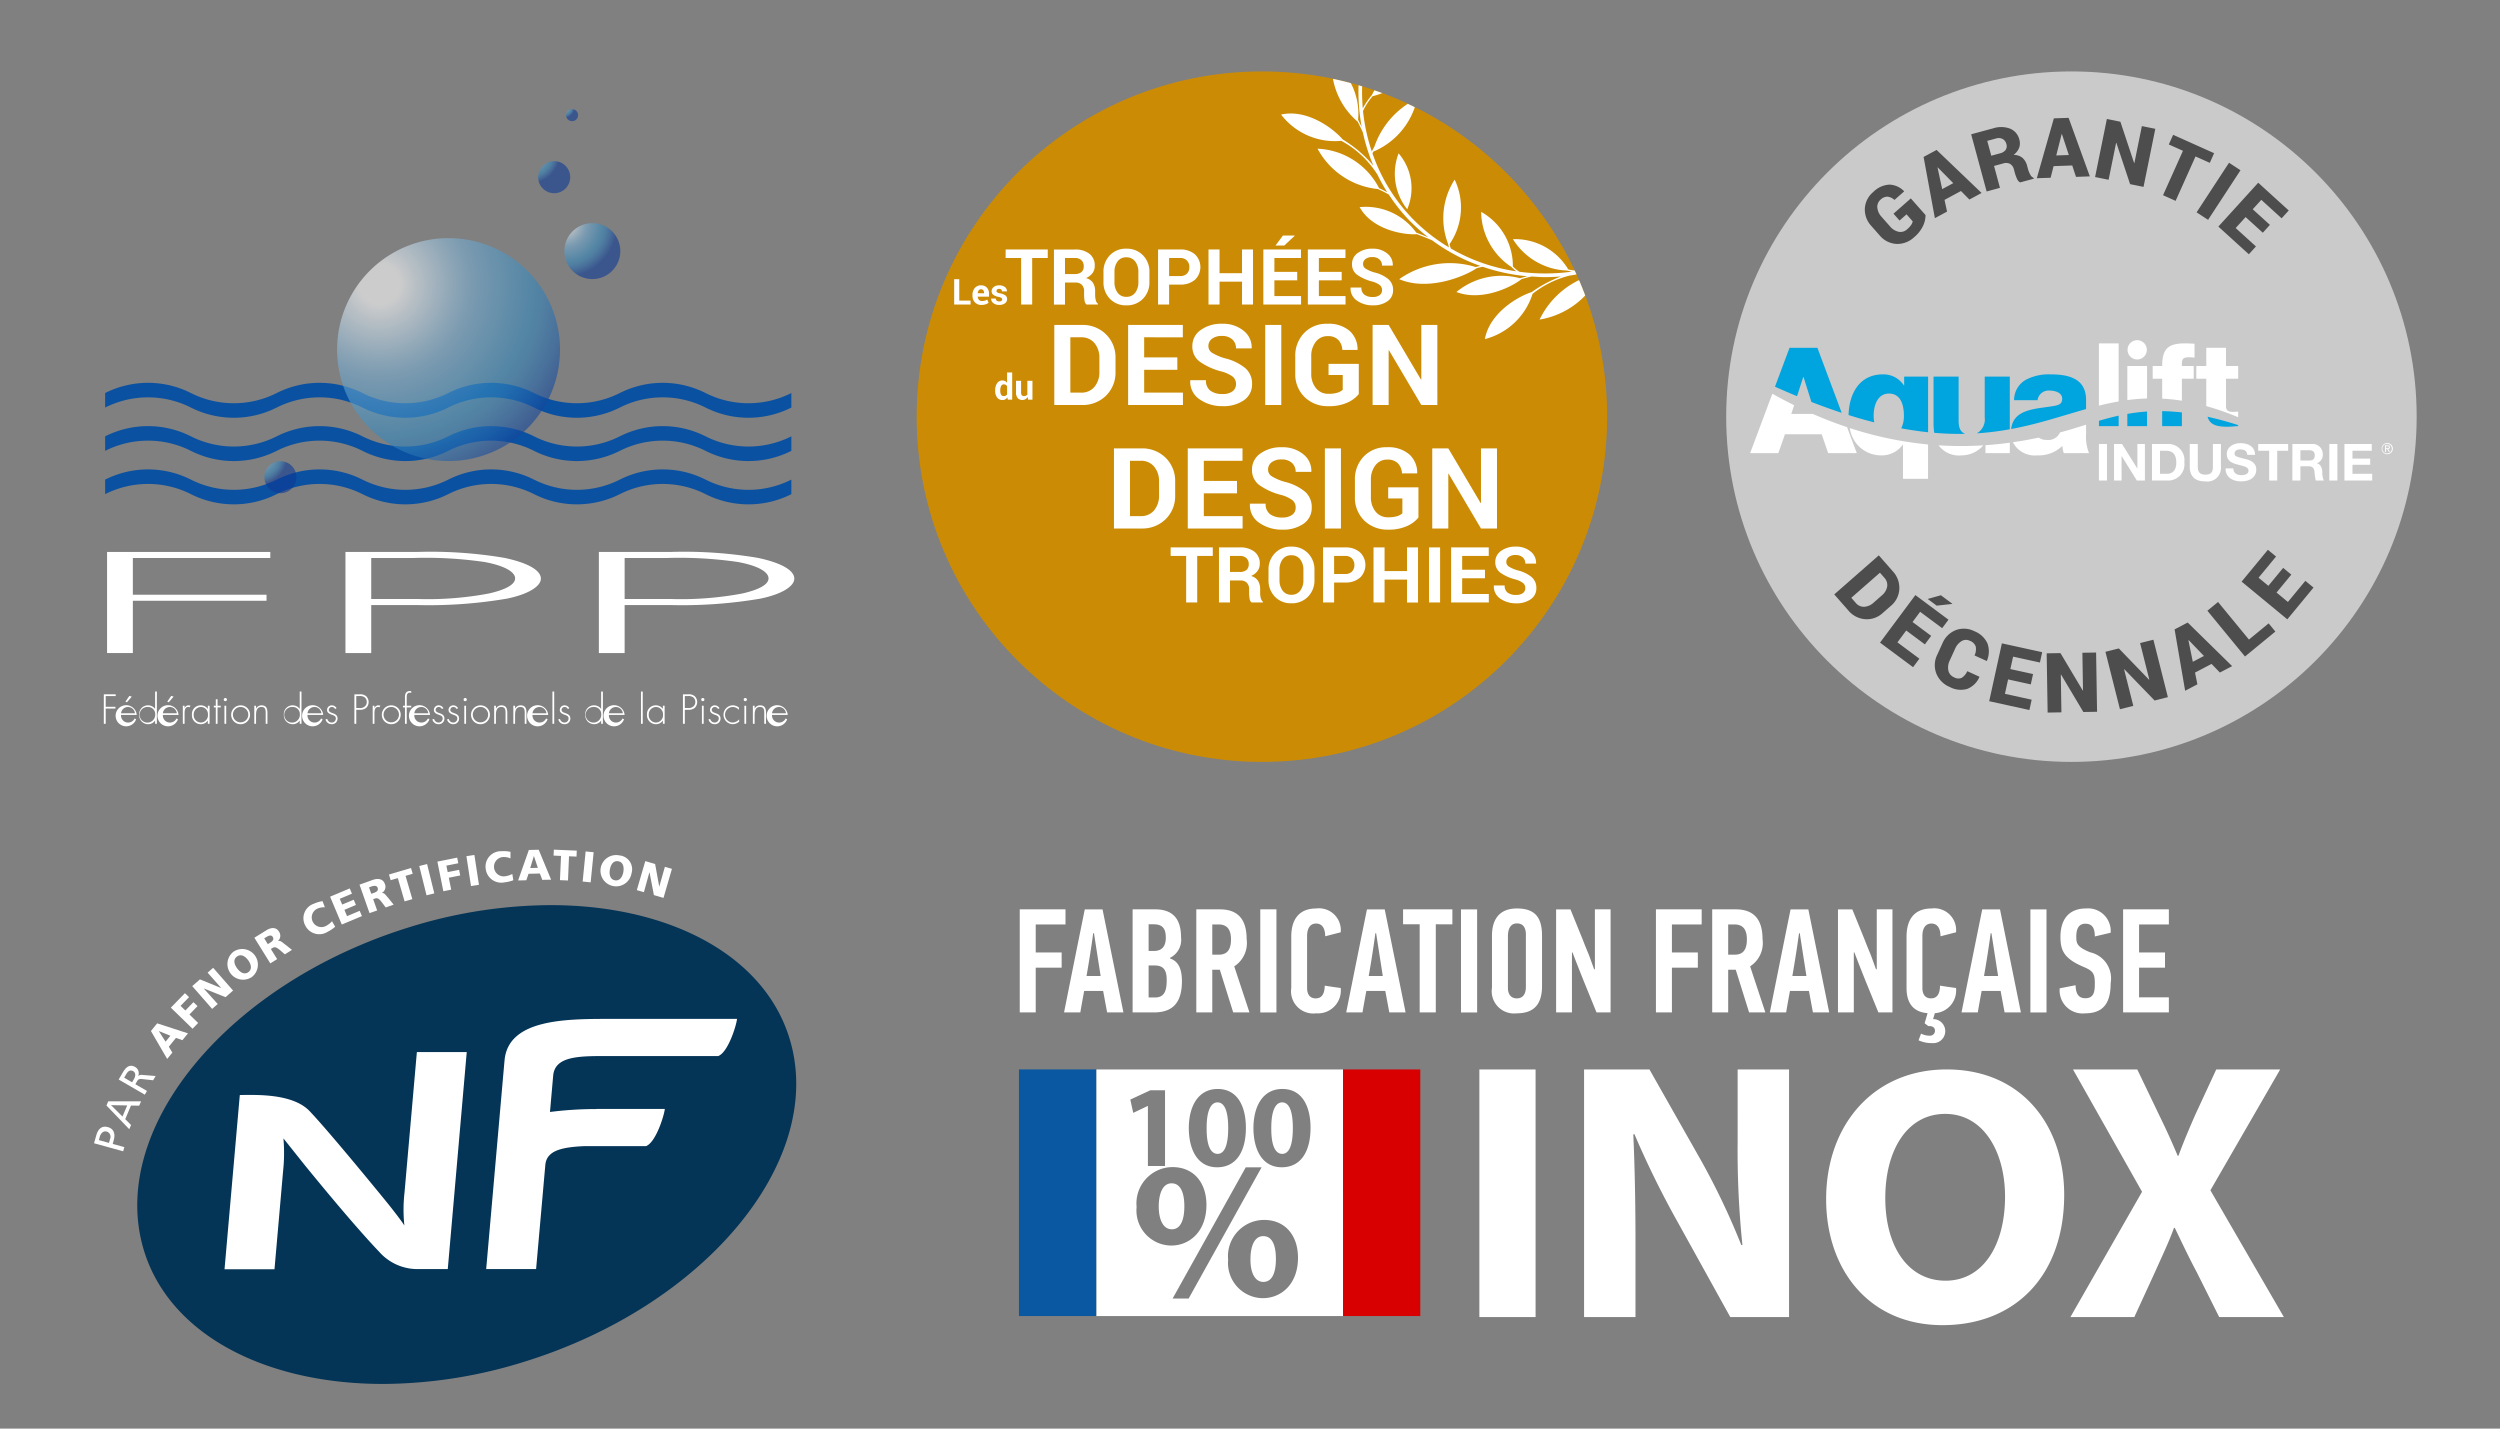 <?xml version="1.0" encoding="UTF-8"?> <svg xmlns="http://www.w3.org/2000/svg" xmlns:xlink="http://www.w3.org/1999/xlink" width="210" height="120" viewBox="0 0 210 120"><rect x="0" y="0" width="210" height="120" fill="#808080" stroke="none"/><defs><style>.a{fill:#cacaca;}.b{fill:#00a4de;}.c{fill:#fff;}.d{fill:#0a51a1;}.e{opacity:0.6;}.f{fill:url(#a);}.g{fill:url(#b);}.h{fill:url(#c);}.i{fill:url(#d);}.j{fill:url(#e);}.k{fill:#cc8b04;}.l{fill:#4d4d4d;}.m{fill:#043456;}.n{fill:#0a58a2;}.o{fill:#d90001;}</style><radialGradient id="a" cx="-8079.769" cy="-8162.791" r="17.93" gradientTransform="translate(1207.966 1188.287) scale(0.144)" gradientUnits="userSpaceOnUse"><stop offset="0.094" stop-color="#fff"></stop><stop offset="0.179" stop-color="#dae8f2"></stop><stop offset="0.353" stop-color="#93bdda"></stop><stop offset="0.433" stop-color="#77acd1"></stop><stop offset="0.498" stop-color="#67a4cc"></stop><stop offset="0.711" stop-color="#378abe"></stop><stop offset="0.769" stop-color="#3281b9"></stop><stop offset="0.864" stop-color="#2567ad"></stop><stop offset="0.985" stop-color="#103f99"></stop><stop offset="1" stop-color="#0d3996"></stop></radialGradient><radialGradient id="b" cx="-8079.769" cy="-8162.791" r="17.93" gradientTransform="translate(483.629 449.744) scale(0.054)" xlink:href="#a"></radialGradient><radialGradient id="c" cx="31.871" cy="23.883" r="17.93" gradientTransform="matrix(1, 0, 0, 1, 0, 0)" xlink:href="#a"></radialGradient><radialGradient id="d" cx="-8079.769" cy="-8162.791" r="17.93" gradientTransform="translate(2075.407 2067.654) scale(0.251)" xlink:href="#a"></radialGradient><radialGradient id="e" cx="-8079.769" cy="-8162.791" r="17.93" gradientTransform="translate(1185.087 1213.609) scale(0.144)" xlink:href="#a"></radialGradient></defs><title>logos_qualite2</title><circle class="a" cx="174" cy="35" r="29"></circle><path class="b" d="M166.717,35.079a1.338,1.338,0,0,1-.662,1.321,23.914,23.914,0,0,0,2.768-.341V31.633h-2.107Zm-6.767-2.702h-.025a2.028,2.028,0,0,0-1.772-.929c-1.972,0-2.834,1.643-2.873,3.416q1.119.352,2.158.616a2.944,2.944,0,0,1-.052-.562c0-.88.335-1.859,1.289-1.859,1.004,0,1.252.992,1.252,1.847a2.28,2.28,0,0,1-.225,1.074c.787.145,1.538.253,2.258.329v-4.674H159.95Zm-9.63-3.16-1.221,3.265q.95.426,1.852.798l.521-1.61h.025l.661,2.093q1.324.513,2.546.915l-2.043-5.462Zm21.912,2.231a4.104,4.104,0,0,0-2.045.446,1.952,1.952,0,0,0-1.004,1.723h1.971a.937.937,0,0,1,1.054-.806c.434,0,1.016.186,1.016.669,0,.397-.198.508-.558.595-1.396.284-3.536.163-3.728,1.963,2.31-.43,4.305-1.12,6.293-1.677v-.757C175.232,31.782,173.757,31.447,172.232,31.447Zm-7.708,3.917V31.633h-2.107v3.867a5.695,5.695,0,0,0,.058.856,24.471,24.471,0,0,0,2.6.086C164.712,36.308,164.524,35.982,164.524,35.364Z"></path><path class="c" d="M200.529,37.216A.47.47,0,1,0,201,37.683.469.469,0,0,0,200.529,37.216Zm0,.871a.401.401,0,1,1,.386-.403A.388.388,0,0,1,200.529,38.086Z"></path><path class="c" d="M200.75,37.567c0-.105-.062-.157-.192-.157h-.212v.549h.085v-.236h.091l.15.236h.092l-.157-.242A.141.141,0,0,0,200.75,37.567Zm-.23.087h-.089v-.175h.113c.058,0,.121.011.121.084C200.665,37.65,200.595,37.654,200.52,37.654Z"></path><path class="c" d="M179.524,30.195a.81.81,0,1,0-.81-.81A.81.81,0,0,0,179.524,30.195Zm8.483,1.619V30.742H186.984V29.214h-1.656v1.529h-.838v1.071h.838V34.063l0.0.048a23.575,23.575,0,0,1,2.678.935v-.467c-.146,0-.283.019-.429.019-.36,0-.594-.087-.594-.487v-2.298Zm-9.31,1.794a16.199,16.199,0,0,1,1.656-.137v-2.729h-1.656ZM176.31,34.074c.546-.136,1.096-.256,1.656-.354V28.843H176.31Zm5.313-3.332h-.798v1.071h.798v1.672a15.898,15.898,0,0,1,1.656.175v-1.847h.993V30.742h-.993v-.224c0-.458.234-.506.614-.506a3.591,3.591,0,0,1,.448.029V28.872c-.263-.01-.536-.029-.798-.029C182.13,28.843,181.623,29.291,181.623,30.742Z"></path><path class="c" d="M162.842,37.406a2.135,2.135,0,0,0,1.954.845,2.416,2.416,0,0,0,1.8-.843A29.468,29.468,0,0,1,162.842,37.406Zm12.389-.989v-.743c-.646.202-1.294.406-1.965.591-.074.021-.149.041-.224.061a1.076,1.076,0,0,1-1.132.624,1.014,1.014,0,0,1-.653-.192c-.7.15-1.424.283-2.174.391a2.049,2.049,0,0,0,2.033,1.101,2.837,2.837,0,0,0,2.119-.793,2.516,2.516,0,0,0,.124.607h2.119A3.74,3.74,0,0,1,175.232,36.417Zm-8.452,1.648h2.045v-.879c-.663.091-1.345.162-2.045.21Zm-14.51-3.296h-1.8l.236-.73q-.905-.447-1.828-.965l-1.866,4.991h2.367l.558-1.586h3.086l.545,1.586h2.404L155.155,35.881C154.21,35.565,153.249,35.197,152.27,34.769Zm5.722,3.482a2.148,2.148,0,0,0,1.834-.892h.025v2.862h2.107V37.336a30.47,30.47,0,0,1-6.576-1.379A2.647,2.647,0,0,0,157.992,38.251Z"></path><path class="b" d="M181.623,35.797h1.656V34.644c-.582-.066-1.132-.1-1.656-.108Zm-5.313,0h1.656v-.882c-.569.125-1.116.273-1.656.431Zm9.121-.79c.186.623.658.838,1.67.838.302,0,.604-.039.906-.049v-.089C187.087,35.413,186.231,35.183,185.431,35.007Zm-6.735.79h1.656V34.568a15.443,15.443,0,0,0-1.656.202Z"></path><path class="c" d="M176.31,37.295h.675V40.365H176.31Z"></path><path class="c" d="M177.579,37.295h.671l1.281,2.06h.009V37.295h.632V40.365h-.675l-1.277-2.055h-.009V40.365h-.632Z"></path><path class="c" d="M180.766,37.295h1.324a1.347,1.347,0,0,1,1.393,1.518,1.365,1.365,0,0,1-1.393,1.552h-1.324Zm.675,2.503h.602c.391,0,.765-.241.765-.92,0-.619-.219-1.015-.886-1.015h-.482Z"></path><path class="c" d="M186.558,39.205a1.145,1.145,0,0,1-1.311,1.234c-.83,0-1.307-.396-1.307-1.234V37.295h.675v1.909c0,.335.086.666.632.666.482,0,.636-.206.636-.666V37.295h.675Z"></path><path class="c" d="M187.599,39.346c0,.409.318.568.679.568.236,0,.598-.069.598-.383,0-.335-.464-.383-.912-.507-.456-.112-.916-.305-.916-.873,0-.632.593-.929,1.148-.929.641,0,1.23.279,1.23.989h-.654c-.022-.366-.28-.464-.606-.464-.215,0-.464.09-.464.348,0,.236.146.271.916.464.228.052.912.202.912.894,0,.563-.439.985-1.277.985-.679,0-1.32-.335-1.307-1.092Z"></path><path class="c" d="M190.61,37.863h-.92v-.568h2.515v.568h-.92V40.365H190.61Z"></path><path class="c" d="M192.559,37.295h1.655a.844.844,0,0,1,.899.847.75.75,0,0,1-.486.77v.009c.331.09.426.404.447.718a1.607,1.607,0,0,0,.129.727h-.675a3.692,3.692,0,0,1-.108-.735c-.047-.322-.172-.464-.512-.464h-.675v1.2h-.675Zm.675,1.389h.739c.305,0,.465-.129.465-.439,0-.297-.159-.426-.465-.426h-.739Z"></path><path class="c" d="M195.664,37.295h.675V40.365h-.675Z"></path><path class="c" d="M196.932,37.295h2.296v.568h-1.621v.658h1.488v.525h-1.488v.752h1.656v.568h-2.33Z"></path><path class="d" d="M52.063,34.235a7.998,7.998,0,0,1,7.205,0,8.003,8.003,0,0,0,7.206,0V33.015a8.003,8.003,0,0,1-7.206,0,7.998,7.998,0,0,0-7.205,0,8.001,8.001,0,0,1-7.205,0,7.998,7.998,0,0,0-7.205,0,8.003,8.003,0,0,1-7.206,0,7.998,7.998,0,0,0-7.205,0,8.003,8.003,0,0,1-7.206,0,7.998,7.998,0,0,0-7.205,0v1.22a7.998,7.998,0,0,1,7.205,0,8.004,8.004,0,0,0,7.206,0,7.998,7.998,0,0,1,7.205,0,8.003,8.003,0,0,0,7.206,0,7.998,7.998,0,0,1,7.205,0A8.001,8.001,0,0,0,52.063,34.235Z"></path><path class="d" d="M52.063,37.872a7.998,7.998,0,0,1,7.205,0,8.003,8.003,0,0,0,7.206,0v-1.22a8.003,8.003,0,0,1-7.206,0,7.997,7.997,0,0,0-7.205,0,8.001,8.001,0,0,1-7.205,0,7.997,7.997,0,0,0-7.205,0,8.003,8.003,0,0,1-7.206,0,7.997,7.997,0,0,0-7.205,0,8.003,8.003,0,0,1-7.206,0,7.998,7.998,0,0,0-7.205,0v1.22a7.998,7.998,0,0,1,7.205,0,8.003,8.003,0,0,0,7.206,0,7.998,7.998,0,0,1,7.205,0,8.003,8.003,0,0,0,7.206,0,7.998,7.998,0,0,1,7.205,0A8,8,0,0,0,52.063,37.872Z"></path><path class="d" d="M52.063,41.509a7.998,7.998,0,0,1,7.205,0,8.003,8.003,0,0,0,7.206,0V40.288a8.003,8.003,0,0,1-7.206,0,7.998,7.998,0,0,0-7.205,0,8,8,0,0,1-7.205,0,7.998,7.998,0,0,0-7.205,0,8.003,8.003,0,0,1-7.206,0,7.998,7.998,0,0,0-7.205,0,8.003,8.003,0,0,1-7.206,0,7.998,7.998,0,0,0-7.205,0v1.22a7.998,7.998,0,0,1,7.205,0,8.003,8.003,0,0,0,7.206,0,7.998,7.998,0,0,1,7.205,0,8.003,8.003,0,0,0,7.206,0,7.998,7.998,0,0,1,7.205,0A8.001,8.001,0,0,0,52.063,41.509Z"></path><g class="e"><path class="f" d="M47.898,14.883a1.347,1.347,0,1,1-1.347-1.347A1.347,1.347,0,0,1,47.898,14.883Z"></path></g><g class="e"><path class="g" d="M48.559,9.673a.505.505,0,1,1-.505-.505A.505.505,0,0,1,48.559,9.673Z"></path></g><g class="e"><path class="h" d="M47.041,29.365a9.362,9.362,0,1,1-9.363-9.362A9.362,9.362,0,0,1,47.041,29.365Z"></path></g><g class="e"><path class="i" d="M52.106,21.094a2.349,2.349,0,1,1-2.349-2.349A2.349,2.349,0,0,1,52.106,21.094Z"></path></g><g class="e"><path class="j" d="M24.9,40.085a1.347,1.347,0,1,1-1.347-1.347A1.347,1.347,0,0,1,24.9,40.085Z"></path></g><path class="c" d="M8.879,58.47v.9h.818v.148H8.879v1.281H8.721v-2.477H9.72v.148Z"></path><path class="c" d="M10.167,60.054a.592.592,0,0,0,.608.641.607.607,0,0,0,.535-.345l.125.072a.887.887,0,1,1,.049-.368Zm1.17-.138a.588.588,0,0,0-1.17,0Zm-.269-1.399-.407.476-.125-.056.332-.483Z"></path><path class="c" d="M13.028,60.527h-.007a.68.68,0,0,1-.578.306.748.748,0,0,1-.749-.802.728.728,0,0,1,.743-.782.699.699,0,0,1,.585.296h.007V58.089h.148v2.71h-.148Zm.01-.513a.595.595,0,0,0-.608-.627.656.656,0,1,0,.608.627Z"></path><path class="c" d="M13.682,60.054a.592.592,0,0,0,.608.641.607.607,0,0,0,.535-.345l.125.072a.887.887,0,1,1,.049-.368Zm1.17-.138a.588.588,0,0,0-1.17,0ZM14.582,58.516l-.407.476-.125-.056.332-.483Z"></path><path class="c" d="M15.505,59.479h.006a.345.345,0,0,1,.329-.23.384.384,0,0,1,.161.036l-.079.131a.204.204,0,0,0-.105-.03c-.332,0-.312.414-.312.637v.775H15.357V59.282h.148Z"></path><path class="c" d="M17.604,60.799h-.148V60.527H17.45a.68.68,0,0,1-.578.306.748.748,0,0,1-.749-.802.728.728,0,0,1,.743-.782.699.699,0,0,1,.585.296h.007v-.263h.148Zm-1.334-.769a.62.62,0,0,0,.598.664.613.613,0,0,0,.598-.68.595.595,0,0,0-.608-.627A.619.619,0,0,0,16.271,60.031Z"></path><path class="c" d="M18.274,60.799h-.148V59.42H17.959v-.138h.168V58.739h.148v.542h.266v.138h-.266Z"></path><path class="c" d="M19.063,58.776a.135.135,0,0,1-.269,0,.135.135,0,1,1,.269,0Zm-.062,2.024h-.148V59.282h.148Z"></path><path class="c" d="M21.004,60.04a.793.793,0,1,1-.798-.792A.783.783,0,0,1,21.004,60.04Zm-1.439.003a.646.646,0,1,0,.631-.657A.643.643,0,0,0,19.565,60.044Z"></path><path class="c" d="M21.51,59.518h.006a.497.497,0,0,1,.45-.269c.391,0,.499.243.499.634v.917h-.148v-.917c0-.273-.033-.496-.365-.496-.381,0-.444.355-.444.664v.749h-.148V59.282h.148Z"></path><path class="c" d="M25.177,60.527H25.17a.68.68,0,0,1-.578.306.748.748,0,0,1-.749-.802.728.728,0,0,1,.742-.782.699.699,0,0,1,.585.296h.007V58.089h.148v2.71h-.148Zm.01-.513a.595.595,0,0,0-.608-.627.656.656,0,1,0,.608.627Z"></path><path class="c" d="M25.83,60.054a.592.592,0,0,0,.608.641.607.607,0,0,0,.535-.345l.125.072a.887.887,0,1,1,.049-.368Zm1.17-.138a.588.588,0,0,0-1.17,0Z"></path><path class="c" d="M28.143,59.557a.289.289,0,0,0-.266-.171.259.259,0,0,0-.26.237c0,.365.739.187.739.736a.469.469,0,0,1-.489.473.522.522,0,0,1-.522-.401l.145-.046a.386.386,0,0,0,.378.309.339.339,0,0,0,.342-.342c0-.187-.145-.246-.296-.299-.207-.075-.443-.164-.443-.42a.394.394,0,0,1,.414-.384.449.449,0,0,1,.388.243Z"></path><path class="c" d="M29.927,60.799h-.158v-2.477h.437a.774.774,0,0,1,.535.144.687.687,0,0,1,.016.999.822.822,0,0,1-.552.158h-.279Zm.286-1.324a.597.597,0,0,0,.434-.135.485.485,0,0,0,.161-.371.494.494,0,0,0-.187-.401.686.686,0,0,0-.434-.099h-.26v1.005Z"></path><path class="c" d="M31.454,59.479h.006a.345.345,0,0,1,.329-.23.384.384,0,0,1,.161.036l-.079.131a.204.204,0,0,0-.105-.03c-.332,0-.312.414-.312.637v.775h-.148V59.282h.148Z"></path><path class="c" d="M33.659,60.04a.793.793,0,1,1-.798-.792A.783.783,0,0,1,33.659,60.04Zm-1.439.003a.646.646,0,1,0,.631-.657A.643.643,0,0,0,32.22,60.044Z"></path><path class="c" d="M34.165,60.799h-.148V59.42h-.168v-.138h.168v-.68a.834.834,0,0,1,.059-.371.38.38,0,0,1,.338-.184.357.357,0,0,1,.131.023V58.204a.719.719,0,0,0-.122-.02c-.256,0-.259.256-.259.447v.651h.381v.138h-.381Z"></path><path class="c" d="M34.805,60.054a.592.592,0,0,0,.608.641.607.607,0,0,0,.535-.345l.125.072a.887.887,0,1,1,.049-.368Zm1.17-.138a.588.588,0,0,0-1.17,0Z"></path><path class="c" d="M37.118,59.557a.289.289,0,0,0-.266-.171.259.259,0,0,0-.26.237c0,.365.739.187.739.736a.469.469,0,0,1-.49.473.522.522,0,0,1-.522-.401l.145-.046a.386.386,0,0,0,.378.309.339.339,0,0,0,.342-.342c0-.187-.144-.246-.296-.299-.207-.075-.444-.164-.444-.42a.394.394,0,0,1,.414-.384.45.45,0,0,1,.388.243Z"></path><path class="c" d="M38.35,59.557a.289.289,0,0,0-.266-.171.259.259,0,0,0-.26.237c0,.365.739.187.739.736a.469.469,0,0,1-.49.473.522.522,0,0,1-.522-.401l.144-.046a.386.386,0,0,0,.378.309.339.339,0,0,0,.342-.342c0-.187-.145-.246-.296-.299-.207-.075-.443-.164-.443-.42a.394.394,0,0,1,.414-.384.45.45,0,0,1,.388.243Z"></path><path class="c" d="M39.211,58.776a.135.135,0,0,1-.269,0,.135.135,0,1,1,.269,0Zm-.062,2.024h-.148V59.282h.148Z"></path><path class="c" d="M41.152,60.04a.793.793,0,1,1-.798-.792A.783.783,0,0,1,41.152,60.04Zm-1.439.003a.646.646,0,1,0,.631-.657A.644.644,0,0,0,39.713,60.044Z"></path><path class="c" d="M41.658,59.518h.007a.497.497,0,0,1,.45-.269c.391,0,.499.243.499.634v.917h-.148v-.917c0-.273-.033-.496-.365-.496-.381,0-.443.355-.443.664v.749h-.148V59.282h.148Z"></path><path class="c" d="M43.268,59.518h.007a.497.497,0,0,1,.45-.269c.391,0,.499.243.499.634v.917h-.148v-.917c0-.273-.033-.496-.365-.496-.381,0-.444.355-.444.664v.749h-.148V59.282h.148Z"></path><path class="c" d="M44.73,60.054a.592.592,0,0,0,.608.641.607.607,0,0,0,.536-.345l.125.072a.887.887,0,1,1,.049-.368Zm1.17-.138a.588.588,0,0,0-1.17,0Z"></path><path class="c" d="M46.553,60.799h-.148V58.089h.148Z"></path><path class="c" d="M47.696,59.557a.289.289,0,0,0-.266-.171.259.259,0,0,0-.26.237c0,.365.739.187.739.736a.469.469,0,0,1-.49.473.522.522,0,0,1-.522-.401l.144-.046a.386.386,0,0,0,.378.309.339.339,0,0,0,.342-.342c0-.187-.145-.246-.296-.299-.207-.075-.443-.164-.443-.42a.394.394,0,0,1,.414-.384.45.45,0,0,1,.388.243Z"></path><path class="c" d="M50.495,60.527h-.007a.68.68,0,0,1-.578.306.748.748,0,0,1-.749-.802.728.728,0,0,1,.742-.782.699.699,0,0,1,.585.296h.007V58.089h.148v2.71h-.148Zm.01-.513a.595.595,0,0,0-.608-.627.656.656,0,1,0,.608.627Z"></path><path class="c" d="M51.149,60.054a.592.592,0,0,0,.608.641.607.607,0,0,0,.536-.345l.125.072a.887.887,0,1,1,.049-.368Zm1.17-.138a.588.588,0,0,0-1.17,0Z"></path><path class="c" d="M53.99,60.799h-.148V58.089h.148Z"></path><path class="c" d="M55.83,60.799h-.148V60.527h-.007a.68.68,0,0,1-.578.306.748.748,0,0,1-.749-.802.728.728,0,0,1,.742-.782.699.699,0,0,1,.585.296h.007v-.263h.148Zm-1.334-.769a.62.62,0,0,0,.598.664.613.613,0,0,0,.598-.68.595.595,0,0,0-.608-.627A.619.619,0,0,0,54.496,60.031Z"></path><path class="c" d="M57.525,60.799h-.158v-2.477h.437a.774.774,0,0,1,.536.144.687.687,0,0,1,.016.999.822.822,0,0,1-.552.158h-.279Zm.286-1.324a.597.597,0,0,0,.434-.135.485.485,0,0,0,.161-.371.493.493,0,0,0-.187-.401.686.686,0,0,0-.434-.099h-.26v1.005Z"></path><path class="c" d="M59.171,58.776a.135.135,0,0,1-.269,0,.135.135,0,1,1,.269,0Zm-.062,2.024h-.148V59.282h.148Z"></path><path class="c" d="M60.311,59.557a.289.289,0,0,0-.266-.171.259.259,0,0,0-.26.237c0,.365.739.187.739.736a.469.469,0,0,1-.49.473.522.522,0,0,1-.522-.401l.144-.046a.386.386,0,0,0,.378.309.339.339,0,0,0,.342-.342c0-.187-.145-.246-.296-.299-.207-.075-.443-.164-.443-.42a.394.394,0,0,1,.414-.384.45.45,0,0,1,.388.243Z"></path><path class="c" d="M62.069,59.633a.7.7,0,0,0-.536-.246.654.654,0,0,0-.003,1.307.73.73,0,0,0,.559-.273v.2a.838.838,0,0,1-.552.21.792.792,0,0,1,.003-1.583.796.796,0,0,1,.529.187Z"></path><path class="c" d="M62.739,58.776a.135.135,0,0,1-.269,0,.135.135,0,1,1,.269,0Zm-.062,2.024h-.148V59.282h.148Z"></path><path class="c" d="M63.389,59.518h.007a.497.497,0,0,1,.45-.269c.391,0,.499.243.499.634v.917h-.148v-.917c0-.273-.033-.496-.365-.496-.381,0-.443.355-.443.664v.749h-.148V59.282h.148Z"></path><path class="c" d="M64.851,60.054a.592.592,0,0,0,.608.641.607.607,0,0,0,.536-.345l.125.072a.887.887,0,1,1,.049-.368Zm1.17-.138a.588.588,0,0,0-1.17,0Z"></path><path class="c" d="M11.159,46.871v3.086h11.23v.507H11.159v4.392H8.994V46.364H22.705V46.871Z"></path><path class="c" d="M31.183,54.856H29.018V46.364h5.998a37.231,37.231,0,0,1,7.351.496c2.075.439,3.067,1.081,3.067,1.746,0,.608-.947,1.284-2.841,1.678a39.153,39.153,0,0,1-7.577.54H31.183Zm3.924-4.539a27.781,27.781,0,0,0,5.953-.462c1.488-.338,2.21-.777,2.21-1.273,0-.529-.857-1.059-2.571-1.374a34.203,34.203,0,0,0-5.953-.338H31.183v3.446Z"></path><path class="c" d="M52.469,54.856H50.305V46.364H56.303a37.23,37.23,0,0,1,7.351.496c2.075.439,3.067,1.081,3.067,1.746,0,.608-.947,1.284-2.841,1.678a39.152,39.152,0,0,1-7.577.54H52.469Zm3.924-4.539a27.78,27.78,0,0,0,5.953-.462c1.488-.338,2.21-.777,2.21-1.273,0-.529-.857-1.059-2.571-1.374a34.206,34.206,0,0,0-5.953-.338h-3.563v3.446Z"></path><circle class="k" cx="106" cy="35" r="29"></circle><path class="c" d="M132.424,23.055c-.051-.112-.1-.225-.152-.336a3.253,3.253,0,0,1-.537-.087,5.217,5.217,0,0,0-4.652-2.544,5.601,5.601,0,0,0,4.546,2.639,3.926,3.926,0,0,0,.421.091,16.691,16.691,0,0,1-4.42.011,3.046,3.046,0,0,1-.549-.449,5.215,5.215,0,0,0-2.664-4.584,5.627,5.627,0,0,0,2.536,4.625,3.583,3.583,0,0,0,.412.37,15.41,15.41,0,0,1-5.493-1.918,2.228,2.228,0,0,1-.108-.368,5.414,5.414,0,0,0,.427-5.416,5.968,5.968,0,0,0-.547,5.404,2.532,2.532,0,0,0,.075.29,14.98,14.98,0,0,1-3.298-2.659,14.885,14.885,0,0,1-3.132-5.236c.014-.041.037-.092.062-.148a6.212,6.212,0,0,0,3.494-3.737q-.293-.145-.59-.283a7.023,7.023,0,0,0-2.81,3.61,3.107,3.107,0,0,0-.212.398,15.815,15.815,0,0,1-.74-3.402,5.365,5.365,0,0,1,.81-1.246,6.273,6.273,0,0,0,.812-.259c-.221-.082-.445-.157-.668-.234-.076.136-.148.27-.201.385a6.798,6.798,0,0,0-.774,1.126,16.459,16.459,0,0,1-.052-1.847c-.1-.03-.202-.057-.303-.086a16.491,16.491,0,0,0,.266,3.504c-.097-.201-.2-.409-.303-.611a5.47,5.47,0,0,0-.613-3.078c-.495-.131-.994-.252-1.498-.357a6.165,6.165,0,0,0,2.078,3.599c.16.317.318.643.435.908a15.804,15.804,0,0,0,.888,2.8c-.009-.011-.015-.023-.024-.034a10.393,10.393,0,0,0-2.564-2.188c-.778-.913-2.983-2.577-5.173-2.085a5.691,5.691,0,0,0,5.061,2.207,8.132,8.132,0,0,1,2.732,2.393c.103.133.196.287.296.429a15.233,15.233,0,0,0,.827,1.492c-.218-.116-.453-.231-.68-.337A6.114,6.114,0,0,0,110.674,12.49a6.493,6.493,0,0,0,5.075,3.391c.309.142.633.302.91.46a14.953,14.953,0,0,0,1.543,1.984,15.306,15.306,0,0,0,1.785,1.615c-.313-.129-.678-.271-1.021-.401a5.243,5.243,0,0,0-4.756-2.14c1.048,1.908,3.716,2.354,4.811,2.273.467.178.964.374,1.29.521a15.365,15.365,0,0,0,4.032,2.143c-.13.03-.257.062-.381.096a7.375,7.375,0,0,0-6.428,1.019c2.393,1.019,5.424-.189,6.519-.928.159-.042.324-.08.49-.114a16.098,16.098,0,0,0,3.75.798c-.206.052-.416.108-.622.164a5.957,5.957,0,0,0-5.332,1.158c2.109.812,4.623-.399,5.48-1.09.287-.078.581-.154.839-.214.374.025.747.055,1.124.055.446,0,.895-.023,1.345-.059a10.625,10.625,0,0,0-2.464,1.314c-1.145.362-3.534,1.743-3.934,3.95a5.691,5.691,0,0,0,4.006-3.8,8.079,8.079,0,0,1,3.114-1.535C132.041,23.127,132.233,23.084,132.424,23.055Zm-14.218-5.477a4.491,4.491,0,0,0-.724-4.696A4.792,4.792,0,0,0,118.206,17.578Zm14.432,5.951a7.125,7.125,0,0,0-3.314,3.315,6.821,6.821,0,0,0,3.835-2.022Q132.913,24.168,132.638,23.529Z"></path><path class="l" d="M157.884,19.765a1.978,1.978,0,0,0,1.407.724,2.045,2.045,0,0,0,1.499-.566,2.81,2.81,0,0,0,.756-.972,2.14,2.14,0,0,0,.2-.883l-1.236-1.402-1.456,1.284.507.574.587-.518.52.589a.783.783,0,0,1-.125.292,1.88,1.88,0,0,1-.34.369.809.809,0,0,1-.72.213,1.335,1.335,0,0,1-.734-.466l-.692-.784a1.321,1.321,0,0,1-.361-.782.782.782,0,0,1,.275-.669.814.814,0,0,1,.581-.248,1.026,1.026,0,0,1,.582.275l.813-.717-.009-.02a1.796,1.796,0,0,0-1.21-.55,2.048,2.048,0,0,0-1.373.619,1.941,1.941,0,0,0-.708,1.386,2.009,2.009,0,0,0,.55,1.474Zm5.669-1.991-.213-.984,1.381-.745.709.717,1.023-.552-3.779-3.616-1.093.589.949,5.143Zm-.782-3.71,1.303,1.321-.93.501-.391-1.812Zm5.226,1.715-.498-1.841.769-.208a.748.748,0,0,1,.581.038.735.735,0,0,1,.323.475l.078.291a3.271,3.271,0,0,0,.172.471.569.569,0,0,0,.271.316l1.148-.311-.019-.066a.588.588,0,0,1-.287-.29,1.93,1.93,0,0,1-.172-.414l-.082-.303a1.339,1.339,0,0,0-.391-.675,1.111,1.111,0,0,0-.748-.246,1.442,1.442,0,0,0,.462-.592,1.093,1.093,0,0,0,.022-.693,1.317,1.317,0,0,0-.773-.923,2.152,2.152,0,0,0-1.428-.028l-1.848.5,1.3,4.804Zm-.338-4.144a.732.732,0,0,1,.564.04.658.658,0,0,1,.312.424.57.57,0,0,1-.059.489.797.797,0,0,1-.474.293l-.735.199-.338-1.247ZM172.5,13.955l1.568-.055.316.957,1.162-.041-1.782-4.917-1.24.043-1.433,5.029,1.162-.04Zm.68-2.695.021-0.0.581,1.761-1.056.037ZM177.753,12l.021-.002,1.154,3.471,1.129.229.989-4.877-1.129-.229-.629,3.102-.021.002-1.154-3.471-1.136-.231-.99,4.877,1.136.23Zm4.999,4.872,1.673-3.73,1.198.537.363-.811L182.543,11.324l-.363.811,1.188.533-1.673,3.73Zm2.727,1.594,2.723-4.165-.964-.63-2.724,4.165Zm3.422,2.893.598-.658-1.702-1.547.835-.918,1.444,1.312.598-.658-1.444-1.312.72-.792,1.707,1.552.598-.658-2.564-2.331-3.348,3.683ZM158.829,50.896a1.957,1.957,0,0,0,.714-1.412,2.03,2.03,0,0,0-.538-1.482l-1.186-1.353-3.742,3.281,1.186,1.352a2.033,2.033,0,0,0,1.397.729,1.957,1.957,0,0,0,1.495-.524Zm-1.438-.28a1.281,1.281,0,0,1-.8.355.882.882,0,0,1-.713-.334l-.37-.422,2.406-2.108.369.421a.886.886,0,0,1,.239.75,1.262,1.262,0,0,1-.453.742Zm4.535-.304.757.562,1.299-.143.006-.021-.954-.709Zm-.636,1.078,1.853,1.376.529-.713-2.781-2.067-2.969,3.994,2.776,2.063.53-.714L159.383,53.958l.74-.995,1.566,1.164.53-.714L160.653,52.249Zm4.54,1.624a1.931,1.931,0,0,0-1.55-.081A2.021,2.021,0,0,0,163.165,54.042l-.431.946a1.973,1.973,0,0,0-.086,1.58A2.054,2.054,0,0,0,163.779,57.707a1.954,1.954,0,0,0,1.468.161,1.864,1.864,0,0,0,1.025-1.001l.002-.021-1.022-.467a1.257,1.257,0,0,1-.475.562.707.707,0,0,1-.63-.044.808.808,0,0,1-.484-.569,1.333,1.333,0,0,1,.122-.861l.434-.951a1.401,1.401,0,0,1,.55-.661.72.72,0,0,1,.693-.031.807.807,0,0,1,.501.487,1.224,1.224,0,0,1-.102.747l1.023.466.015-.016a1.991,1.991,0,0,0,.047-1.463A2.015,2.015,0,0,0,165.831,53.015Zm1.262,5.887,3.378.741.19-.868-2.246-.492.266-1.212,1.906.418.19-.868-1.906-.418.23-1.045,2.253.494.19-.868-3.385-.742Zm7.829-4.07.051,3.165-.02.007-1.873-3.142-1.159.019.081,4.977,1.158-.02-.051-3.164.021-.008,1.873,3.143,1.151-.019-.081-4.977Zm4.847-.814.774,3.069-.019.012-2.542-2.63-1.124.283,1.218,4.825,1.123-.283-.773-3.068.018-.012,2.543,2.63,1.116-.282-1.217-4.825Zm2.897-1.148.887,5.154,1.029-.54-.2-.986,1.39-.728.7.725,1.029-.539L183.766,52.293Zm1.18.896,1.286,1.336-.936.49-.369-1.817Zm5.066-.041-2.595-3.158-.895.735,3.158,3.846,2.552-2.096-.564-.688ZM193.65,48.79l-1.465,1.774-.956-.79,1.242-1.505-.686-.565L190.544,49.209l-.825-.681,1.469-1.779-.686-.566-2.206,2.673,3.838,3.168,2.202-2.667Z"></path><path class="c" d="M82.402,23.969a.645.645,0,0,0-.521.227.867.867,0,0,0-.194.582v.059a.786.786,0,0,0,.205.558.714.714,0,0,0,.548.22,1.102,1.102,0,0,0,.349-.052.781.781,0,0,0,.253-.132l-.116-.264a1.119,1.119,0,0,1-.205.09.842.842,0,0,1-.236.028.328.328,0,0,1-.253-.101.412.412,0,0,1-.104-.257l.003-.009h.946v-.233a.744.744,0,0,0-.177-.523A.642.642,0,0,0,82.402,23.969Zm.256.666h-.524l-.004-.007a.473.473,0,0,1,.085-.239.223.223,0,0,1,.188-.091.23.23,0,0,1,.193.082.344.344,0,0,1,.063.217ZM80.578,23.45h-.428V25.583h1.377v-.33h-.949Zm3.836,2.028a.417.417,0,0,0,.183-.35.378.378,0,0,0-.142-.312,1.024,1.024,0,0,0-.435-.172.682.682,0,0,1-.253-.083.144.144,0,0,1-.062-.12.162.162,0,0,1,.059-.127.248.248,0,0,1,.164-.05.244.244,0,0,1,.178.06.211.211,0,0,1,.061.155h.413l.003-.009a.421.421,0,0,0-.172-.359.758.758,0,0,0-.483-.142.7.7,0,0,0-.46.143.437.437,0,0,0-.172.348.365.365,0,0,0,.143.305,1.007,1.007,0,0,0,.424.169.7.7,0,0,1,.253.091.15.15,0,0,1,.068.122.152.152,0,0,1-.062.127.299.299,0,0,1-.181.047.345.345,0,0,1-.207-.057.222.222,0,0,1-.084-.185h-.391l-.003.009a.447.447,0,0,0,.175.365.733.733,0,0,0,.5.161A.793.793,0,0,0,84.415,25.479Zm29.581-.218a2.261,2.261,0,0,0,1.318.389,2.049,2.049,0,0,0,1.238-.343,1.101,1.101,0,0,0,.468-.938,1.168,1.168,0,0,0-.394-.918,2.915,2.915,0,0,0-1.16-.562,3.013,3.013,0,0,1-.751-.319.452.452,0,0,1-.218-.386.522.522,0,0,1,.203-.423.893.893,0,0,1,.575-.165.854.854,0,0,1,.602.199.674.674,0,0,1,.214.519h.9l.006-.019a1.216,1.216,0,0,0-.464-.999,1.86,1.86,0,0,0-1.242-.405,2.02,2.02,0,0,0-1.238.361,1.11,1.11,0,0,0-.484.929,1.071,1.071,0,0,0,.422.896,3.771,3.771,0,0,0,1.249.565,1.919,1.919,0,0,1,.663.305.537.537,0,0,1,.189.429.5.5,0,0,1-.2.416.928.928,0,0,1-.578.156,1.14,1.14,0,0,1-.704-.192.712.712,0,0,1-.252-.605h-.902l-.006.019A1.216,1.216,0,0,0,113.996,25.261Zm-19.381.389a1.863,1.863,0,0,0,1.4-.556,1.941,1.941,0,0,0,.538-1.408v-.832a1.938,1.938,0,0,0-.54-1.406,1.864,1.864,0,0,0-1.401-.558,1.83,1.83,0,0,0-1.387.558,1.955,1.955,0,0,0-.532,1.406v.832a1.95,1.95,0,0,0,.534,1.408A1.838,1.838,0,0,0,94.615,25.65Zm-.998-2.8a1.437,1.437,0,0,1,.261-.89.866.866,0,0,1,.734-.345.889.889,0,0,1,.743.347,1.401,1.401,0,0,1,.27.888v.841a1.433,1.433,0,0,1-.267.897.885.885,0,0,1-.744.347.869.869,0,0,1-.734-.347,1.444,1.444,0,0,1-.264-.897Zm-9.144-1.178h1.303V25.583h.928V21.672h1.309V20.957H84.474Zm17.97,1.989h1.887V25.583h.924V20.957h-.924V22.946h-1.887V20.957h-.928v4.626h.928Zm-4.238.245h.915A1.831,1.831,0,0,0,100.375,23.502a1.478,1.478,0,0,0,0-2.138,1.822,1.822,0,0,0-1.255-.407H97.277v4.626h.928Zm0-2.233h.915a.759.759,0,0,1,.589.218.786.786,0,0,1,.199.551.752.752,0,0,1-.2.539.773.773,0,0,1-.588.211h-.915Zm11.085,3.196h-2.24V23.55h1.916V22.835h-1.916V21.672h2.233V20.957h-3.161v4.626H109.29Zm3.736,0h-2.24V23.55h1.916V22.835h-1.916V21.672H113.02V20.957h-3.161v4.626h3.167Zm-4.267-5.067-.006-.02h-.982l-.632.845h.74ZM89.459,23.734h.883a.712.712,0,0,1,.532.192.735.735,0,0,1,.189.539V24.792a2.87,2.87,0,0,0,.038.451.524.524,0,0,0,.165.34h.957v-.067a.555.555,0,0,1-.18-.313,1.693,1.693,0,0,1-.052-.405V24.459a1.28,1.28,0,0,0-.18-.699.995.995,0,0,0-.589-.403,1.308,1.308,0,0,0,.55-.417,1.018,1.018,0,0,0,.188-.616,1.22,1.22,0,0,0-.446-1.005,1.918,1.918,0,0,0-1.238-.361H88.531v4.626h.928Zm0-2.062h.816a.782.782,0,0,1,.567.188.674.674,0,0,1,.192.505.611.611,0,0,1-.192.489.879.879,0,0,1-.583.165H89.459ZM120.04,50.609h.928v-4.626H120.04ZM98.334,46.698h1.303v3.911h.928V46.698h1.309V45.983H98.334Zm19.857,1.274h-1.887V45.983H115.376v4.626h.928V48.688h1.887v1.922h.924v-4.626h-.924Zm-5.21-1.989H111.138v4.626h.928V48.932h.915a1.828,1.828,0,0,0,1.255-.403,1.477,1.477,0,0,0,0-2.138A1.82,1.82,0,0,0,112.98,45.983Zm.588,2.022a.774.774,0,0,1-.588.211h-.915V46.698h.915a.76.76,0,0,1,.589.218.788.788,0,0,1,.199.552A.751.751,0,0,1,113.568,48.006Zm-7.717,1.819v-.34a1.279,1.279,0,0,0-.18-.699.993.993,0,0,0-.589-.403,1.313,1.313,0,0,0,.55-.417,1.017,1.017,0,0,0,.188-.616,1.22,1.22,0,0,0-.446-1.005,1.915,1.915,0,0,0-1.238-.361h-1.744v4.626h.928V48.761h.883a.71.71,0,0,1,.532.192.735.735,0,0,1,.189.538v.327a2.87,2.87,0,0,0,.038.451.522.522,0,0,0,.165.34h.957V50.543a.555.555,0,0,1-.18-.313A1.689,1.689,0,0,1,105.851,49.825Zm-1.148-1.944a.882.882,0,0,1-.583.165h-.801V46.698h.816a.782.782,0,0,1,.567.188.675.675,0,0,1,.192.506A.611.611,0,0,1,104.703,47.881Zm23.957.597A2.922,2.922,0,0,0,127.5,47.915a3.005,3.005,0,0,1-.751-.319.452.452,0,0,1-.218-.386.52.52,0,0,1,.203-.423.895.895,0,0,1,.575-.165.85.85,0,0,1,.602.199.671.671,0,0,1,.215.519h.899l.006-.019a1.209,1.209,0,0,0-.464-.999,1.855,1.855,0,0,0-1.242-.405,2.018,2.018,0,0,0-1.237.36,1.11,1.11,0,0,0-.484.93,1.071,1.071,0,0,0,.422.896,3.754,3.754,0,0,0,1.249.565,1.91,1.91,0,0,1,.662.306.536.536,0,0,1,.189.429.499.499,0,0,1-.2.416.928.928,0,0,1-.578.156,1.143,1.143,0,0,1-.704-.192.713.713,0,0,1-.252-.605h-.902l-.007.019a1.216,1.216,0,0,0,.547,1.092,2.257,2.257,0,0,0,1.318.39,2.048,2.048,0,0,0,1.237-.344,1.099,1.099,0,0,0,.469-.938A1.169,1.169,0,0,0,128.659,48.478Zm-20.187-2.561a1.828,1.828,0,0,0-1.387.558,1.954,1.954,0,0,0-.532,1.406v.832a1.949,1.949,0,0,0,.534,1.407,1.837,1.837,0,0,0,1.388.557,1.861,1.861,0,0,0,1.4-.557,1.94,1.94,0,0,0,.538-1.407v-.832a1.938,1.938,0,0,0-.54-1.406A1.862,1.862,0,0,0,108.472,45.917Zm1.013,2.8a1.432,1.432,0,0,1-.267.897.886.886,0,0,1-.744.348.87.87,0,0,1-.734-.348,1.443,1.443,0,0,1-.264-.897V47.876a1.438,1.438,0,0,1,.261-.89.866.866,0,0,1,.734-.345.889.889,0,0,1,.743.347,1.402,1.402,0,0,1,.27.888Zm13.335-.141h1.916v-.715h-1.916V46.698h2.233V45.983h-3.161v4.626h3.167v-.715h-2.239ZM84.595,32.155a.514.514,0,0,0-.167-.146.444.444,0,0,0-.214-.051.526.526,0,0,0-.457.23,1.03,1.03,0,0,0-.162.605v.031a.913.913,0,0,0,.162.565.536.536,0,0,0,.454.214.471.471,0,0,0,.234-.057.529.529,0,0,0,.176-.167l.035.193h.368V31.286h-.429Zm0,.97a.296.296,0,0,1-.113.11.333.333,0,0,1-.161.038.244.244,0,0,1-.229-.12.653.653,0,0,1-.07-.329V32.792a.8.8,0,0,1,.072-.365.242.242,0,0,1,.229-.14.3.3,0,0,1,.159.042.331.331,0,0,1,.112.117Zm1.704.017a.293.293,0,0,1-.12.098.426.426,0,0,1-.176.033.206.206,0,0,1-.173-.076.411.411,0,0,1-.059-.249v-.962h-.426v.957a.739.739,0,0,0,.141.499.549.549,0,0,0,.651.093.532.532,0,0,0,.186-.192l.038.229h.365v-1.585h-.428Zm22.503-1.782a2.668,2.668,0,0,0,.781,1.991,2.753,2.753,0,0,0,2.014.767,3.668,3.668,0,0,0,1.606-.31,2.546,2.546,0,0,0,.936-.707V30.564h-2.542v.934h1.192V32.742a1.151,1.151,0,0,1-.435.24,2.43,2.43,0,0,1-.758.097,1.297,1.297,0,0,1-1.058-.478,1.893,1.893,0,0,1-.393-1.244v-1.413a1.92,1.92,0,0,1,.379-1.23,1.211,1.211,0,0,1,.998-.478,1.192,1.192,0,0,1,.892.312,1.293,1.293,0,0,1,.342.848h1.271l.009-.027a2.072,2.072,0,0,0-.667-1.573,2.694,2.694,0,0,0-1.883-.599,2.582,2.582,0,0,0-1.934.77,2.727,2.727,0,0,0-.75,1.989Zm-1.174,2.661V27.293h-1.349v6.727Zm-7.471-4.948A1.558,1.558,0,0,0,100.772,30.375a5.49,5.49,0,0,0,1.815.823,2.77,2.77,0,0,1,.963.443.781.781,0,0,1,.275.624.728.728,0,0,1-.291.605,1.346,1.346,0,0,1-.841.227,1.656,1.656,0,0,1-1.023-.28,1.035,1.035,0,0,1-.367-.88h-1.312l-.009.027a1.768,1.768,0,0,0,.794,1.587,3.289,3.289,0,0,0,1.917.566,2.977,2.977,0,0,0,1.799-.499,1.599,1.599,0,0,0,.682-1.363,1.699,1.699,0,0,0-.573-1.335,4.243,4.243,0,0,0-1.687-.818,4.362,4.362,0,0,1-1.093-.464.659.659,0,0,1-.316-.562.756.756,0,0,1,.296-.614,1.293,1.293,0,0,1,.836-.24,1.24,1.24,0,0,1,.875.289.982.982,0,0,1,.312.755h1.308l.009-.027a1.763,1.763,0,0,0-.675-1.453,2.701,2.701,0,0,0-1.806-.589,2.934,2.934,0,0,0-1.8.524A1.614,1.614,0,0,0,100.157,29.072Zm-.799-.739V27.293H94.761v6.727h4.606V32.981H96.11V31.063H98.896V30.024H96.11V28.333Zm21.378-1.04h-1.346v4.588l-.027.004L116.647,27.293h-1.349v6.727H116.647V29.428l.028-.005,2.716,4.597h1.346ZM93.703,30.103a2.715,2.715,0,0,0-.799-2.021,2.776,2.776,0,0,0-2.033-.788H88.561v6.727h2.31a2.784,2.784,0,0,0,2.033-.783,2.704,2.704,0,0,0,.799-2.021Zm-1.354,1.111A1.921,1.921,0,0,1,91.938,32.492a1.406,1.406,0,0,1-1.137.489h-.892V28.333h.892a1.406,1.406,0,0,1,1.137.489,1.908,1.908,0,0,1,.411,1.27Zm13.435,9.535a5.49,5.49,0,0,0,1.815.822,2.779,2.779,0,0,1,.963.443.782.782,0,0,1,.275.624.729.729,0,0,1-.291.605,1.35,1.35,0,0,1-.841.227,1.656,1.656,0,0,1-1.023-.28,1.034,1.034,0,0,1-.367-.88h-1.312l-.009.027a1.769,1.769,0,0,0,.794,1.588,3.289,3.289,0,0,0,1.917.565,2.974,2.974,0,0,0,1.799-.499,1.598,1.598,0,0,0,.682-1.363,1.7,1.7,0,0,0-.573-1.335,4.237,4.237,0,0,0-1.687-.817,4.359,4.359,0,0,1-1.093-.465.658.658,0,0,1-.316-.562.757.757,0,0,1,.296-.614,1.292,1.292,0,0,1,.836-.24,1.24,1.24,0,0,1,.875.289.981.981,0,0,1,.312.755H110.145l.009-.027a1.763,1.763,0,0,0-.675-1.453,2.703,2.703,0,0,0-1.806-.589,2.934,2.934,0,0,0-1.8.524,1.614,1.614,0,0,0-.705,1.352A1.559,1.559,0,0,0,105.784,40.748Zm19.963,3.646V37.666h-1.345v4.588l-.027.005L121.658,37.666h-1.349v6.728h1.349V39.801l.028-.005,2.716,4.598Zm-9.139-2.522h1.192v1.243a1.144,1.144,0,0,1-.435.24,2.429,2.429,0,0,1-.758.097,1.296,1.296,0,0,1-1.058-.479,1.891,1.891,0,0,1-.393-1.243V40.316a1.919,1.919,0,0,1,.379-1.23,1.21,1.21,0,0,1,.998-.479,1.192,1.192,0,0,1,.892.312,1.292,1.292,0,0,1,.342.848h1.271l.009-.027a2.071,2.071,0,0,0-.667-1.573,2.691,2.691,0,0,0-1.883-.599,2.581,2.581,0,0,0-1.934.77,2.727,2.727,0,0,0-.75,1.988v1.405a2.67,2.67,0,0,0,.781,1.991,2.755,2.755,0,0,0,2.014.767,3.653,3.653,0,0,0,1.606-.31,2.529,2.529,0,0,0,.935-.707V40.938h-2.541Zm-5.318,2.522h1.349V37.666h-1.349Zm-12.576-3.918A2.715,2.715,0,0,0,97.915,38.454a2.774,2.774,0,0,0-2.033-.788H93.572v6.728h2.31a2.786,2.786,0,0,0,2.033-.783,2.706,2.706,0,0,0,.799-2.021Zm-1.354,1.11a1.92,1.92,0,0,1-.411,1.278,1.406,1.406,0,0,1-1.137.489h-.892V38.706h.892a1.406,1.406,0,0,1,1.137.489,1.907,1.907,0,0,1,.411,1.27Zm7.009-2.88v-1.04H99.772v6.728h4.606v-1.04h-3.257v-1.917h2.786v-1.04h-2.786V38.706Z"></path><path class="c" d="M9.56,95.75c.121-.446.047-.922-.497-1.072-.558-.153-.85.216-.984.718l-.179.638,2.447.674.096-.35-.975-.269ZM9.251,95.657l-.096.348-.85-.236.081-.298c.062-.216.261-.507.57-.421A.453.453,0,0,1,9.251,95.657Zm-.309-2.794,1.918,1.991.149-.354-.488-.49.481-1.144.69.012.159-.365H9.092Zm1.743-.006L10.289,93.79l-.961-.958Zm.925-2.475-.003-.003a.592.592,0,0,0-.238-.742c-.524-.305-.836.072-1.088.508l-.312.535,2.195,1.273.182-.315-.976-.564.112-.191c.094-.168.155-.271.427-.244l.955.104.21-.358-1.117-.091A.431.431,0,0,0,11.61,90.383Zm-.358.263-.158.267-.664-.387.175-.299c.167-.291.381-.368.576-.251C11.391,90.095,11.422,90.349,11.251,90.646Zm1.426-4.039,1.365,2.345.433-.532-.295-.496.6-.741.54.192.47-.572-2.591-.842Zm.669.005.964.393-.404.496-.562-.879Zm3.245-2.098-.343-.332-.681.7-.401-.389.712-.732-.344-.334-1.185,1.217,1.823,1.772.469-.485-.731-.712Zm.847-2.811,1.145,1.294-.003.002-1.787-.731-.647.566,1.673,1.914.467-.41L17.126,83.045l.006-.01,1.813.726.634-.555-1.674-1.911Zm5.914-2.652-.005-.004a.601.601,0,0,0,.077-.804c-.23-.37-.652-.348-1.033-.108l-1.025.635,1.339,2.156.576-.36-.531-.85.119-.074c.214-.134.345-.087.694.208l.364.315.6-.374-.575-.454C23.681,79.141,23.567,78.985,23.351,79.05Zm-.704.165-.151.093-.304-.488.152-.092c.217-.139.441-.225.565-.026C23.059,78.948,22.832,79.1,22.647,79.215Zm4.732-1.435a.812.812,0,1,1-.766-1.432,1.339,1.339,0,0,1,.675-.132l-.196-.519a2.731,2.731,0,0,0-.731.216,1.286,1.286,0,0,0-.72,1.831,1.309,1.309,0,0,0,1.881.525,3.036,3.036,0,0,0,.632-.423l-.266-.464A1.801,1.801,0,0,1,27.379,77.781Zm1.77-.824-.221-.531.968-.41-.184-.438-.97.405L28.54,75.5l1.023-.43-.184-.443-1.651.694.983,2.34,1.692-.708-.19-.444Zm2.926-1.943v-.009a.589.589,0,0,0,.246-.765c-.142-.411-.558-.481-.987-.334l-1.137.405.842,2.393.641-.224-.336-.946.134-.049c.238-.083.356-.008.63.356l.291.387.667-.236-.46-.57C32.378,75.172,32.305,74.997,32.076,75.014Zm-.721.006-.168.059-.191-.538.165-.063c.246-.086.483-.121.562.1C31.819,74.849,31.561,74.949,31.355,75.02ZM34.526,72.914l-1.852.545.141.479.601-.177.57,1.956.651-.189-.571-1.958.6-.173Zm.692-.17.611,2.463.653-.163L35.875,72.58Zm3.346.322-.957.192-.112-.544,1.001-.2-.091-.472-1.665.334.5,2.489.66-.134-.2-1.002.96-.191Zm.615-1.146.385,2.508.668-.101-.383-2.511Zm3.239,1.689a.813.813,0,1,1-.215-1.613,1.352,1.352,0,0,1,.677.112v-.552a2.564,2.564,0,0,0-.763-.054,1.289,1.289,0,0,0-1.32,1.463,1.315,1.315,0,0,0,1.584,1.152,2.86,2.86,0,0,0,.739-.179l-.086-.525A1.813,1.813,0,0,1,42.417,73.609Zm2.006-2.212-.902,2.561.688-.015.187-.545.951-.024.203.535.743-.014L45.251,71.379Zm.115,1.518.304-1h.01l.327.983Zm1.962-1.044.625.027-.09,2.035.676.028.086-2.033.63.028.021-.502-1.926-.082Zm2.442,2.178.672.069.252-2.53-.673-.067Zm3.078-2.196a1.314,1.314,0,1,0,1.027,1.512A1.172,1.172,0,0,0,52.02,71.853Zm.341,1.393c-.076.41-.303.77-.707.701-.405-.073-.498-.488-.424-.901.074-.433.3-.769.705-.7C52.342,72.417,52.434,72.812,52.361,73.245Zm3.489-.433-.469,1.657-.008-.002-.344-1.891L54.204,72.333l-.712,2.437.596.175.462-1.673.01.002.368,1.914.807.236.708-2.44ZM19.608,79.947a1.314,1.314,0,0,0,1.552,2.119,1.314,1.314,0,0,0-1.552-2.119Zm1.255,1.714c-.334.242-.694.019-.941-.318-.262-.354-.35-.749-.018-.991.334-.246.683-.041.946.312C21.099,81.005,21.195,81.413,20.863,81.661Z"></path><path class="m" d="M46.242,76.031c10.093,0,18.247,4.312,20.205,11.646,2.69,10.073-7.327,22.027-22.371,26.698a40.211,40.211,0,0,1-11.902,1.876c-10.094,0-18.25-4.316-20.208-11.648-2.686-10.07,7.326-22.025,22.374-26.703a40.331,40.331,0,0,1,11.902-1.869"></path><path class="c" d="M33.977,100.195a12.64,12.64,0,0,0-.009,2.756c-.114-.236-1.188-1.615-1.549-2.051,0,0-4.709-5.787-6.424-7.578-1.059-1.105-3.057-1.309-4.419-1.341-.837-.018-1.433.004-1.433.004L18.86,106.619h4.197l.721-8.222a14.41,14.41,0,0,0,.031-2.771L25.579,97.846s3.926,4.856,6.282,7.315a4.281,4.281,0,0,0,3.167,1.442h2.585l1.593-18.229h-4.189ZM51.294,85.586c-3.751,0-8.607,0-8.913,3.492-.061.667-1.542,17.524-1.542,17.524H45.032l.775-8.74c.103-1.171,1.271-1.5,3.276-1.586h5.182c.83-.316,1.528-2.583,1.579-3.125H50.095l-.003.009a30.755,30.755,0,0,0-3.894.246l.269-3.052c.151-1.703,2.305-1.646,4.792-1.646h9.072c.833-.316,1.527-2.579,1.58-3.123Z"></path><rect class="n" x="85.593" y="89.833" width="6.506" height="20.714"></rect><rect class="o" x="112.8" y="89.833" width="6.505" height="20.714"></rect><path class="c" d="M107.667,98.051c-1.644,0-2.368-1.478-2.378-3.28,0-1.839.784-3.298,2.428-3.298,1.702,0,2.368,1.518,2.368,3.261,0,1.967-.792,3.317-2.417,3.317m-1.595,10.995a2.95,2.95,0,0,1-2.909-3.22,3.05,3.05,0,0,1,2.991-3.353h.017c1.823,0,2.86,1.347,2.86,3.172,0,2.235-1.414,3.401-2.959,3.401m-7.575.032,6.146-11.025h1.33L99.845,109.078Zm-3.023-7.689a3.049,3.049,0,0,1,2.991-3.353h.015c1.825,0,2.86,1.347,2.86,3.17,0,2.236-1.414,3.42-2.957,3.42a2.946,2.946,0,0,1-2.909-3.237m-.529-9.024,1.683-.782h1.234v6.361H96.424V92.902h-.019l-1.214.579Zm7.341-.891c1.702,0,2.368,1.518,2.368,3.261,0,1.967-.792,3.317-2.417,3.317-1.644,0-2.37-1.478-2.378-3.28,0-1.839.782-3.298,2.428-3.298m-10.187,19.073h20.712V89.834H92.099Zm10.177-13.622c.577,0,.891-.722.891-2.172,0-1.41-.304-2.153-.901-2.153-.548,0-.92.695-.91,2.172-.01,1.46.343,2.153.92,2.153m-3.86,2.475h-.017c-.722,0-1.067.855-1.067,1.939,0,1.117.377,1.922,1.099,1.922.707,0,1.052-.724,1.052-1.939,0-1.084-.295-1.922-1.067-1.922m9.28-6.8c-.548,0-.92.695-.91,2.172-.01,1.46.343,2.153.92,2.153s.891-.722.891-2.172c0-1.41-.304-2.153-.901-2.153m-1.574,11.237h-.017c-.739,0-1.067.854-1.067,1.922-.017,1.117.362,1.922,1.084,1.922.707,0,1.052-.722,1.052-1.922,0-1.086-.278-1.922-1.052-1.922"></path><path class="c" d="M124.267,110.632h4.722V89.833H124.267Zm61.406-10.646L191.535,89.833h-5.369l-1.758,3.795c-.524,1.204-.925,2.131-1.419,3.457h-.063c-.493-1.173-.956-2.192-1.574-3.457l-1.82-3.795h-5.4l5.801,10.276-6.018,10.523h5.369l1.729-3.764c.647-1.451,1.173-2.532,1.605-3.734h.061c.586,1.202,1.079,2.283,1.851,3.734l1.883,3.764h5.431ZM163.518,89.833c-6.141,0-10.122,4.661-10.122,10.894,0,5.926,3.611,10.585,9.782,10.585,6.079,0,10.214-4.135,10.214-10.955C173.393,94.616,169.905,89.833,163.518,89.833Zm-.092,17.745c-3.148,0-5.062-2.87-5.062-6.943,0-4.043,1.852-7.068,5.029-7.068,3.24,0,5.031,3.21,5.031,6.943C168.425,104.554,166.603,107.578,163.426,107.578ZM145.962,95.882a77.295,77.295,0,0,0,.401,8.702H146.269a60.283,60.283,0,0,0-3.394-7.128L138.554,89.833h-5.492v20.799h4.319v-6.266c0-3.394-.061-6.325-.184-9.072l.092-.031a77.378,77.378,0,0,0,3.611,7.345l4.444,8.024H150.281V89.833h-4.319Z"></path><path class="c" d="M182.184,85.044V83.777h-2.501V81.286h2.178V80.006h-2.178V77.653h2.501V76.386h-3.843v8.657Zm-4.889-2.462a2.248,2.248,0,0,0-1.716-2.588c-1.108-.449-1.171-.736-1.171-1.32,0-.487.113-1.082.76-1.082.623,0,.797.435.797,1.07l1.33-.312a1.9,1.9,0,0,0-2.076-2.038c-1.494,0-2.141.994-2.141,2.375,0,1.082.237,1.805,1.904,2.515.821.348.983.546.983,1.393,0,.661-.05,1.257-.797,1.257-.621,0-.797-.447-.821-1.094l-1.33.261a1.927,1.927,0,0,0,2.127,2.102c1.642,0,2.151-.994,2.151-2.537m-5.388-6.196H170.553v8.659h1.354ZM167.28,78.389l.56,3.595H166.657c.212-1.219.399-2.4.56-3.595Zm2.475,6.655-1.755-8.657h-1.492q-.878,4.328-1.741,8.657h1.367c.101-.598.212-1.207.324-1.805H168.052l.335,1.805Zm-7.502-8.732c-1.569,0-2.103,1.069-2.103,2.363V82.992c0,1.282.572,2.016,1.767,2.115l-.249.847.311.237c.374-.014.56.123.56.41a.417.417,0,0,1-.435.398,1.596,1.596,0,0,1-.734-.174l-.212.56a2.62,2.62,0,0,0,1.134.236,1.01,1.01,0,1,0,.087-2.015l.149-.499a1.914,1.914,0,0,0,1.779-2.115c-.449-.061-.896-.125-1.344-.198-.012.734-.273,1.069-.76,1.069-.609,0-.722-.522-.722-.859V78.611c0-.435.137-1.033.76-1.033.524,0,.76.435.76,1.07l1.306-.336a1.833,1.833,0,0,0-2.054-2.001Zm-6.484,3.694c.311.821.635,1.63.971,2.475l1.045,2.563h1.181V76.386h-1.318V81.411c-.024,0-.038.014-.061.014l-.435-1.195c-.176-.423-.35-.845-.51-1.268l-1.047-2.575h-1.205v8.657h1.33v-5.038ZM151.179,78.389l.56,3.595H150.558c.212-1.219.398-2.4.56-3.595Zm2.475,6.655-1.753-8.657h-1.494q-.876,4.328-1.741,8.657h1.369c.099-.598.21-1.207.323-1.805h1.593l.336,1.805Zm-7.963-7.391c.748,0,1.047.461,1.047,1.257,0,.884-.336,1.282-1.023,1.282h-.548V77.653Zm.113-1.267h-1.979v8.657h1.342V81.46h.637l1.12,3.583h1.367l-1.28-3.869a2.329,2.329,0,0,0,1.043-2.277c0-1.779-.831-2.511-2.25-2.511m-2.863,1.267V76.386h-3.843v8.657H140.441V81.286h2.178V80.006H140.441V77.653Zm-10.849,2.353c.311.821.635,1.63.971,2.475l1.045,2.563h1.181V76.386h-1.318V81.411c-.024,0-.038.014-.061.014l-.435-1.195c-.176-.423-.35-.845-.51-1.268l-1.047-2.575h-1.205v8.657h1.33v-5.038ZM129.53,78.599c0-1.431-.499-2.288-2.103-2.288-1.504,0-2.102.944-2.102,2.3V82.968a1.876,1.876,0,0,0,2.09,2.151c1.456,0,2.115-.784,2.115-2.288Zm-1.356,4.306c0,.536-.212.959-.76.959s-.748-.423-.748-.872V78.637c0-.449.125-1.07.76-1.07.586,0,.748.461.748.934Zm-4.096-6.518H122.723v8.659h1.356Zm-2.078,1.255V76.386h-4.142v1.255h1.395v7.403h1.354V77.641ZM115.594,78.389l.56,3.595h-1.181c.212-1.219.398-2.4.56-3.595Zm2.477,6.655-1.755-8.657h-1.492q-.878,4.328-1.743,8.657h1.369c.099-.598.212-1.207.323-1.805h1.593l.336,1.805Zm-7.503-8.732c-1.567,0-2.102,1.069-2.102,2.363V82.992a1.868,1.868,0,0,0,2.09,2.127,1.925,1.925,0,0,0,2.064-2.127c-.447-.061-.895-.123-1.342-.198-.012.734-.275,1.07-.76,1.07-.611,0-.722-.522-.722-.859V78.611c0-.435.137-1.033.76-1.033.522,0,.76.435.76,1.07l1.304-.336a1.833,1.833,0,0,0-2.052-2.001m-3.348.075h-1.356v8.659h1.356Zm-4.864,1.267c.748,0,1.047.461,1.047,1.257,0,.884-.336,1.282-1.023,1.282h-.548V77.653Zm.111-1.267h-1.977v8.657h1.342V81.46h.635l1.122,3.583h1.367l-1.28-3.869a2.329,2.329,0,0,0,1.043-2.277c0-1.779-.831-2.511-2.252-2.511m-4.179,4.067a1.68,1.68,0,0,0,.92-1.716c0-1.519-.659-2.351-2.177-2.351H95.14v8.657H96.931c1.581,0,2.351-.819,2.351-2.624,0-.896-.224-1.656-.994-1.904Zm-.285,1.854c0,.809-.125,1.482-.985,1.482h-.534V81.1h.51c.746,0,1.009.398,1.009,1.207m-.075-3.546c0,.722-.311,1.12-1.009,1.12h-.435V77.641h.423c.722,0,1.021.336,1.021,1.12m-6.035-.372.56,3.595H91.269c.212-1.219.4-2.4.56-3.595Zm2.475,6.655-1.755-8.657H91.121q-.878,4.328-1.741,8.657H90.747c.101-.598.212-1.207.324-1.805h1.593l.335,1.805Zm-4.866-7.391V76.386h-3.843v8.657h1.342V81.286h2.178V80.006H87.001V77.653Z"></path></svg> 